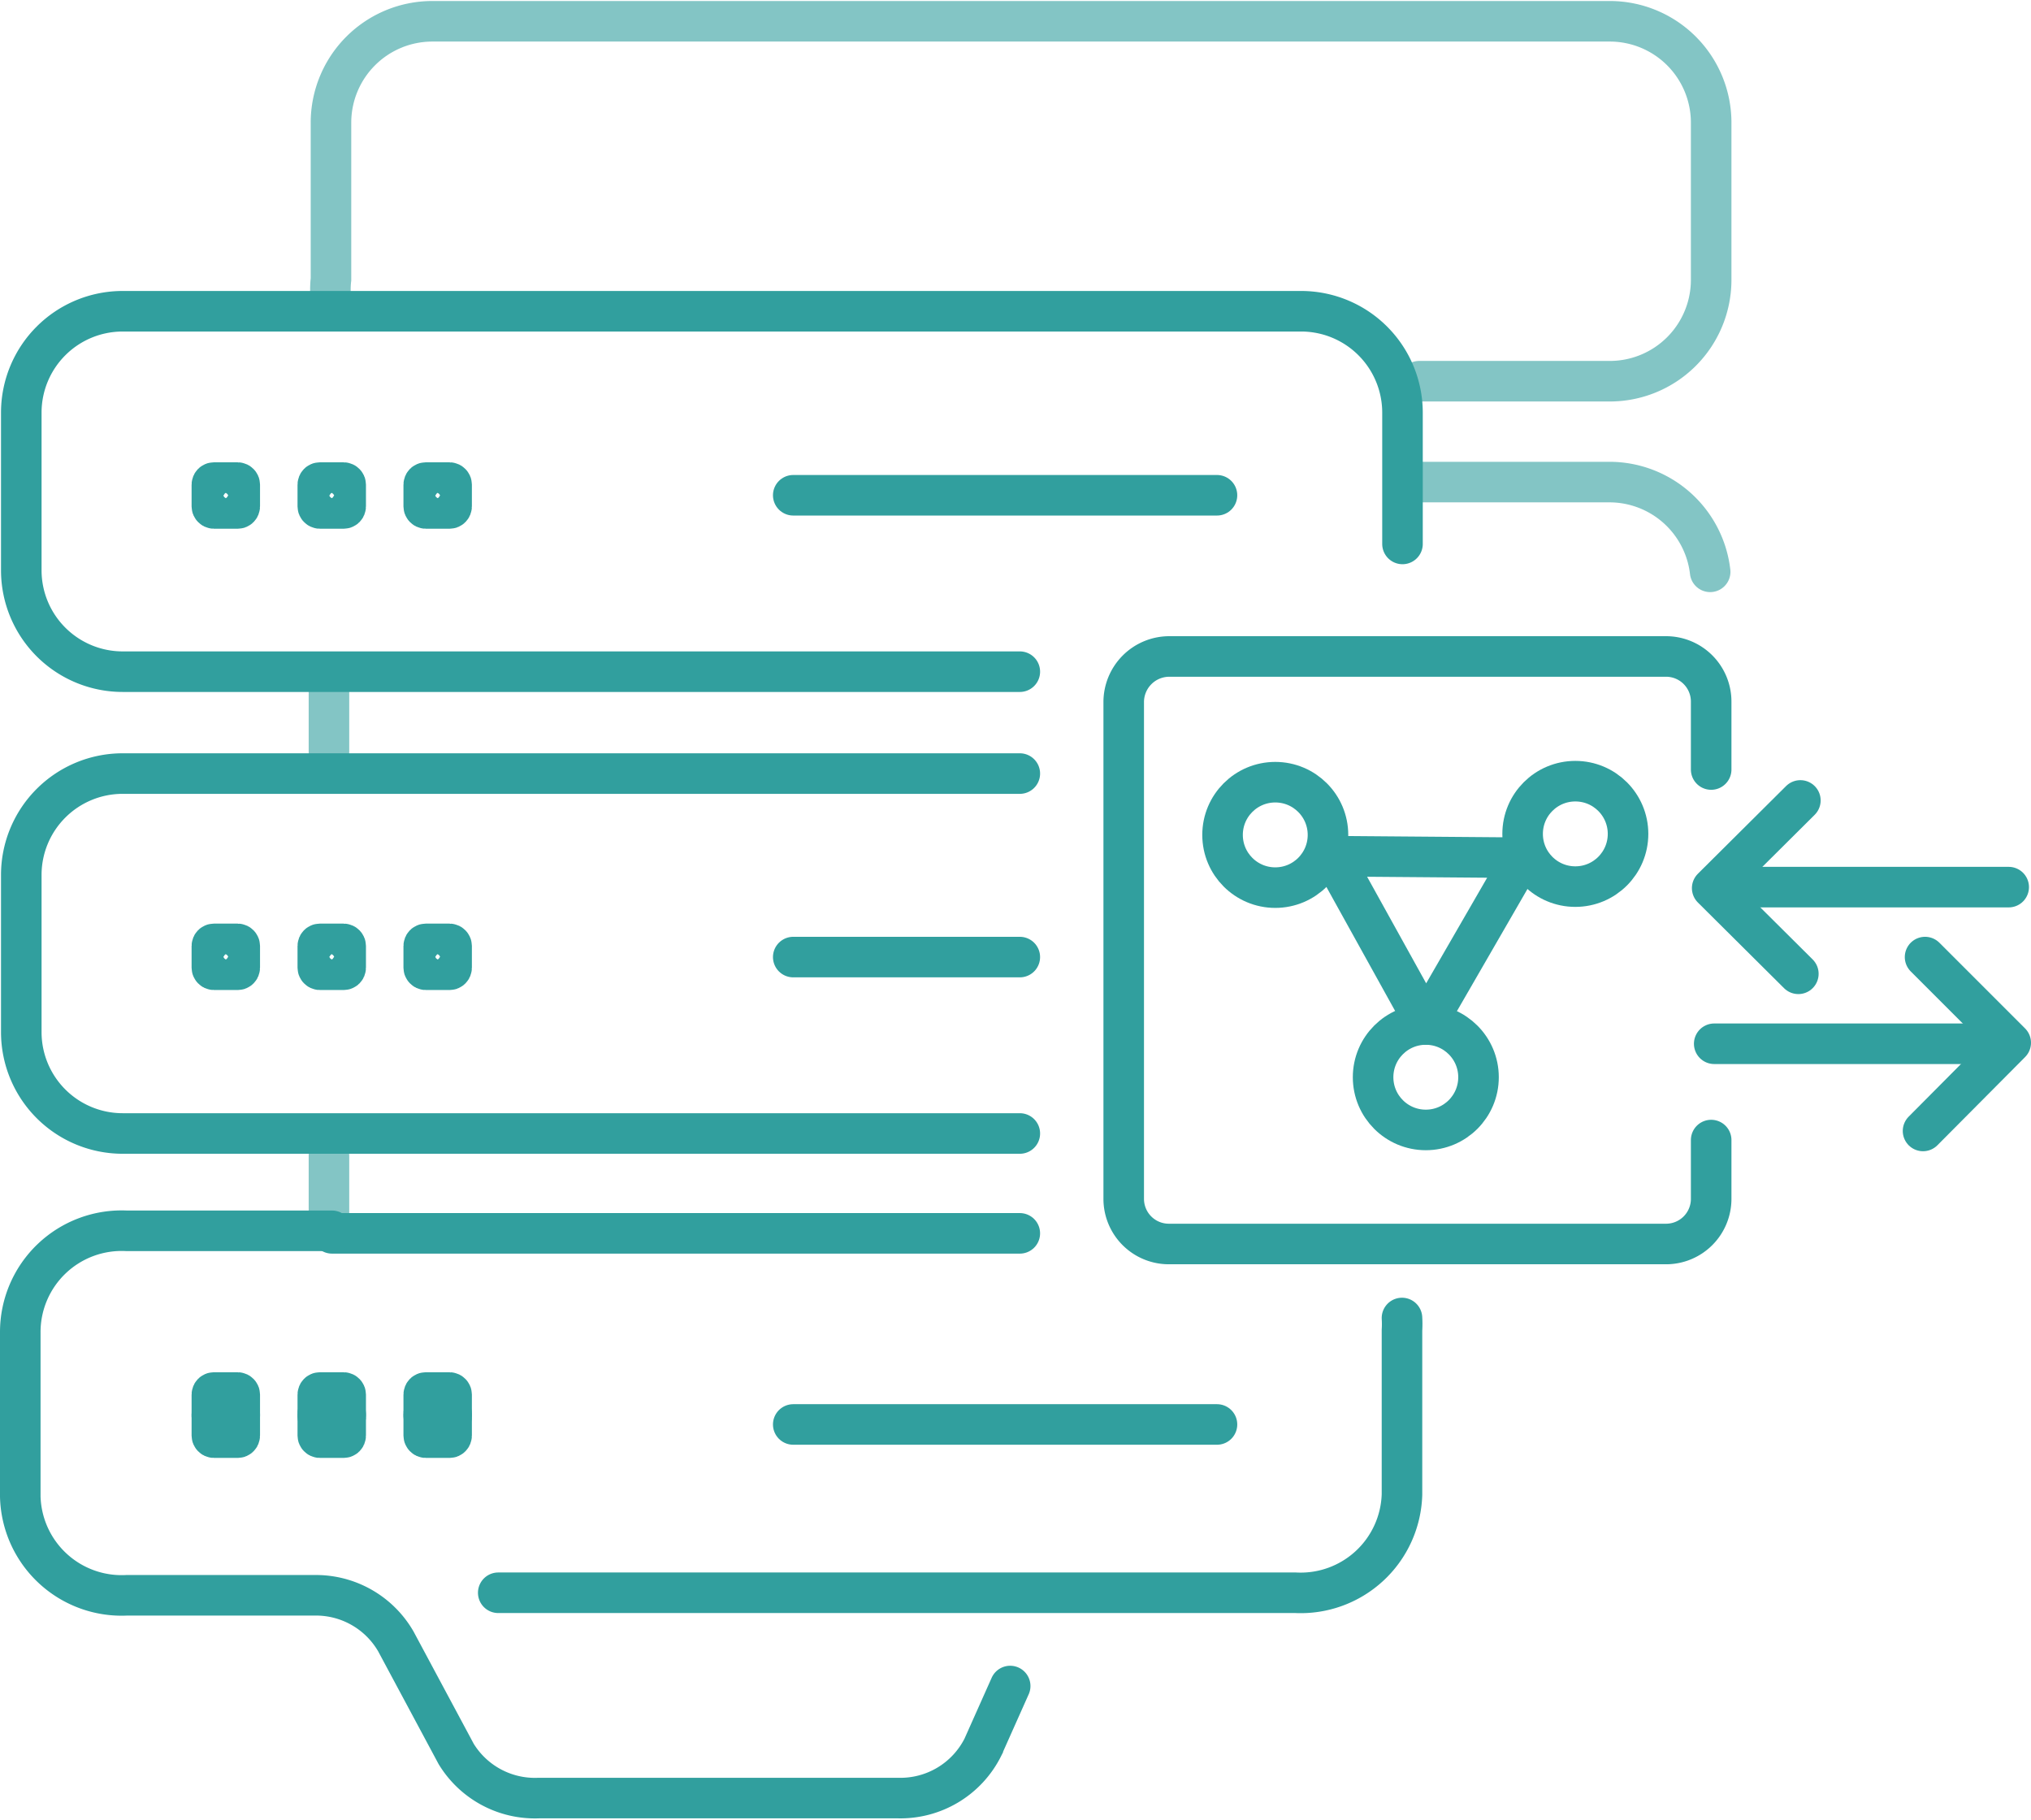 <svg xmlns="http://www.w3.org/2000/svg" viewBox="0 0 40.07 35.9"><defs><style>.cls-1,.cls-2,.cls-3{fill:none;stroke:#319f9e;stroke-linecap:round;stroke-width:0.8px;}.cls-1,.cls-2{stroke-miterlimit:10;}.cls-1{opacity:0.6;}.cls-3{stroke-linejoin:round;}</style></defs><title>Transport Framework_1</title><g id="Ebene_2" data-name="Ebene 2"><g id="Ebene_1-2" data-name="Ebene 1"><path class="cls-1" d="M6.53,5.92a1.84,1.84,0,0,1,0-.41V2.42a2,2,0,0,1,2-2H31.76a2,2,0,0,1,2,2v3.1a2,2,0,0,1-2,2H28"/><path class="cls-1" d="M28.07,9.51h3.67a2,2,0,0,1,2,1.77"/><path class="cls-1" d="M6.49,14.83c0-.07,0-.14,0-.21v-1"/><path class="cls-1" d="M6.49,23.92s0-.08,0-.12v-1"/><path class="cls-2" d="M20.12,13.25H2.42a2,2,0,0,1-2-2V8.14a2,2,0,0,1,2-2H25.67a2,2,0,0,1,2,2v2.59"/><line class="cls-2" x1="15.65" y1="9.77" x2="24.01" y2="9.77"/><rect class="cls-3" x="4.18" y="9.52" width="0.55" height="0.51" rx="0.04" ry="0.04"/><rect class="cls-3" x="6.27" y="9.52" width="0.55" height="0.51" rx="0.04" ry="0.04"/><rect class="cls-3" x="8.36" y="9.52" width="0.55" height="0.51" rx="0.04" ry="0.04"/><path class="cls-2" d="M20.12,22.36H2.42a2,2,0,0,1-2-2v-3.1a2,2,0,0,1,2-2h17.7"/><line class="cls-2" x1="15.65" y1="18.88" x2="20.12" y2="18.88"/><rect class="cls-3" x="4.18" y="18.62" width="0.55" height="0.51" rx="0.04" ry="0.04"/><rect class="cls-3" x="6.27" y="18.62" width="0.55" height="0.51" rx="0.04" ry="0.04"/><rect class="cls-3" x="8.36" y="18.62" width="0.55" height="0.51" rx="0.04" ry="0.04"/><rect class="cls-3" x="4.18" y="27.47" width="0.55" height="0.51" rx="0.04" ry="0.04"/><rect class="cls-3" x="6.27" y="27.47" width="0.55" height="0.51" rx="0.04" ry="0.04"/><rect class="cls-3" x="8.36" y="27.47" width="0.55" height="0.51" rx="0.04" ry="0.04"/><path class="cls-2" d="M27.66,26a1.94,1.94,0,0,1,0,.24v3.24a2,2,0,0,1-2.1,1.94H9.83"/><line class="cls-2" x1="6.55" y1="24.33" x2="20.12" y2="24.33"/><path class="cls-2" d="M19.93,33.26l-.54,1.21a1.82,1.82,0,0,1-1.67,1H10.63A1.82,1.82,0,0,1,9,34.6L7.81,32.38a1.82,1.82,0,0,0-1.6-.91H2.5A2,2,0,0,1,.4,29.52V26.28a2,2,0,0,1,2.1-2H6.55"/><line class="cls-2" x1="15.65" y1="28.1" x2="24.01" y2="28.1"/><rect class="cls-3" x="4.18" y="27.85" width="0.55" height="0.51" rx="0.04" ry="0.04"/><rect class="cls-3" x="6.27" y="27.85" width="0.55" height="0.51" rx="0.04" ry="0.04"/><rect class="cls-3" x="8.36" y="27.85" width="0.55" height="0.51" rx="0.04" ry="0.04"/><line class="cls-3" x1="39.63" y1="17.5" x2="33.85" y2="17.5"/><polyline class="cls-3" points="35.48 19.21 33.78 17.52 35.52 15.79"/><line class="cls-3" x1="33.82" y1="20.59" x2="39.6" y2="20.59"/><polyline class="cls-3" points="37.98 18.88 39.67 20.57 37.94 22.31"/><path class="cls-3" d="M33.76,22.49v1.16a.89.89,0,0,1-.89.89h-9.8a.89.89,0,0,1-.9-.89v-9.8a.9.9,0,0,1,.9-.9h9.8a.89.89,0,0,1,.89.9v1.33"/><circle class="cls-3" cx="28.13" cy="21.25" r="1.04"/><circle class="cls-3" cx="31.08" cy="16.45" r="1.04"/><circle class="cls-3" cx="25.16" cy="16.47" r="1.04"/><polygon class="cls-3" points="28.13 20.21 30.03 16.92 26.29 16.89 28.13 20.21"/></g></g></svg>